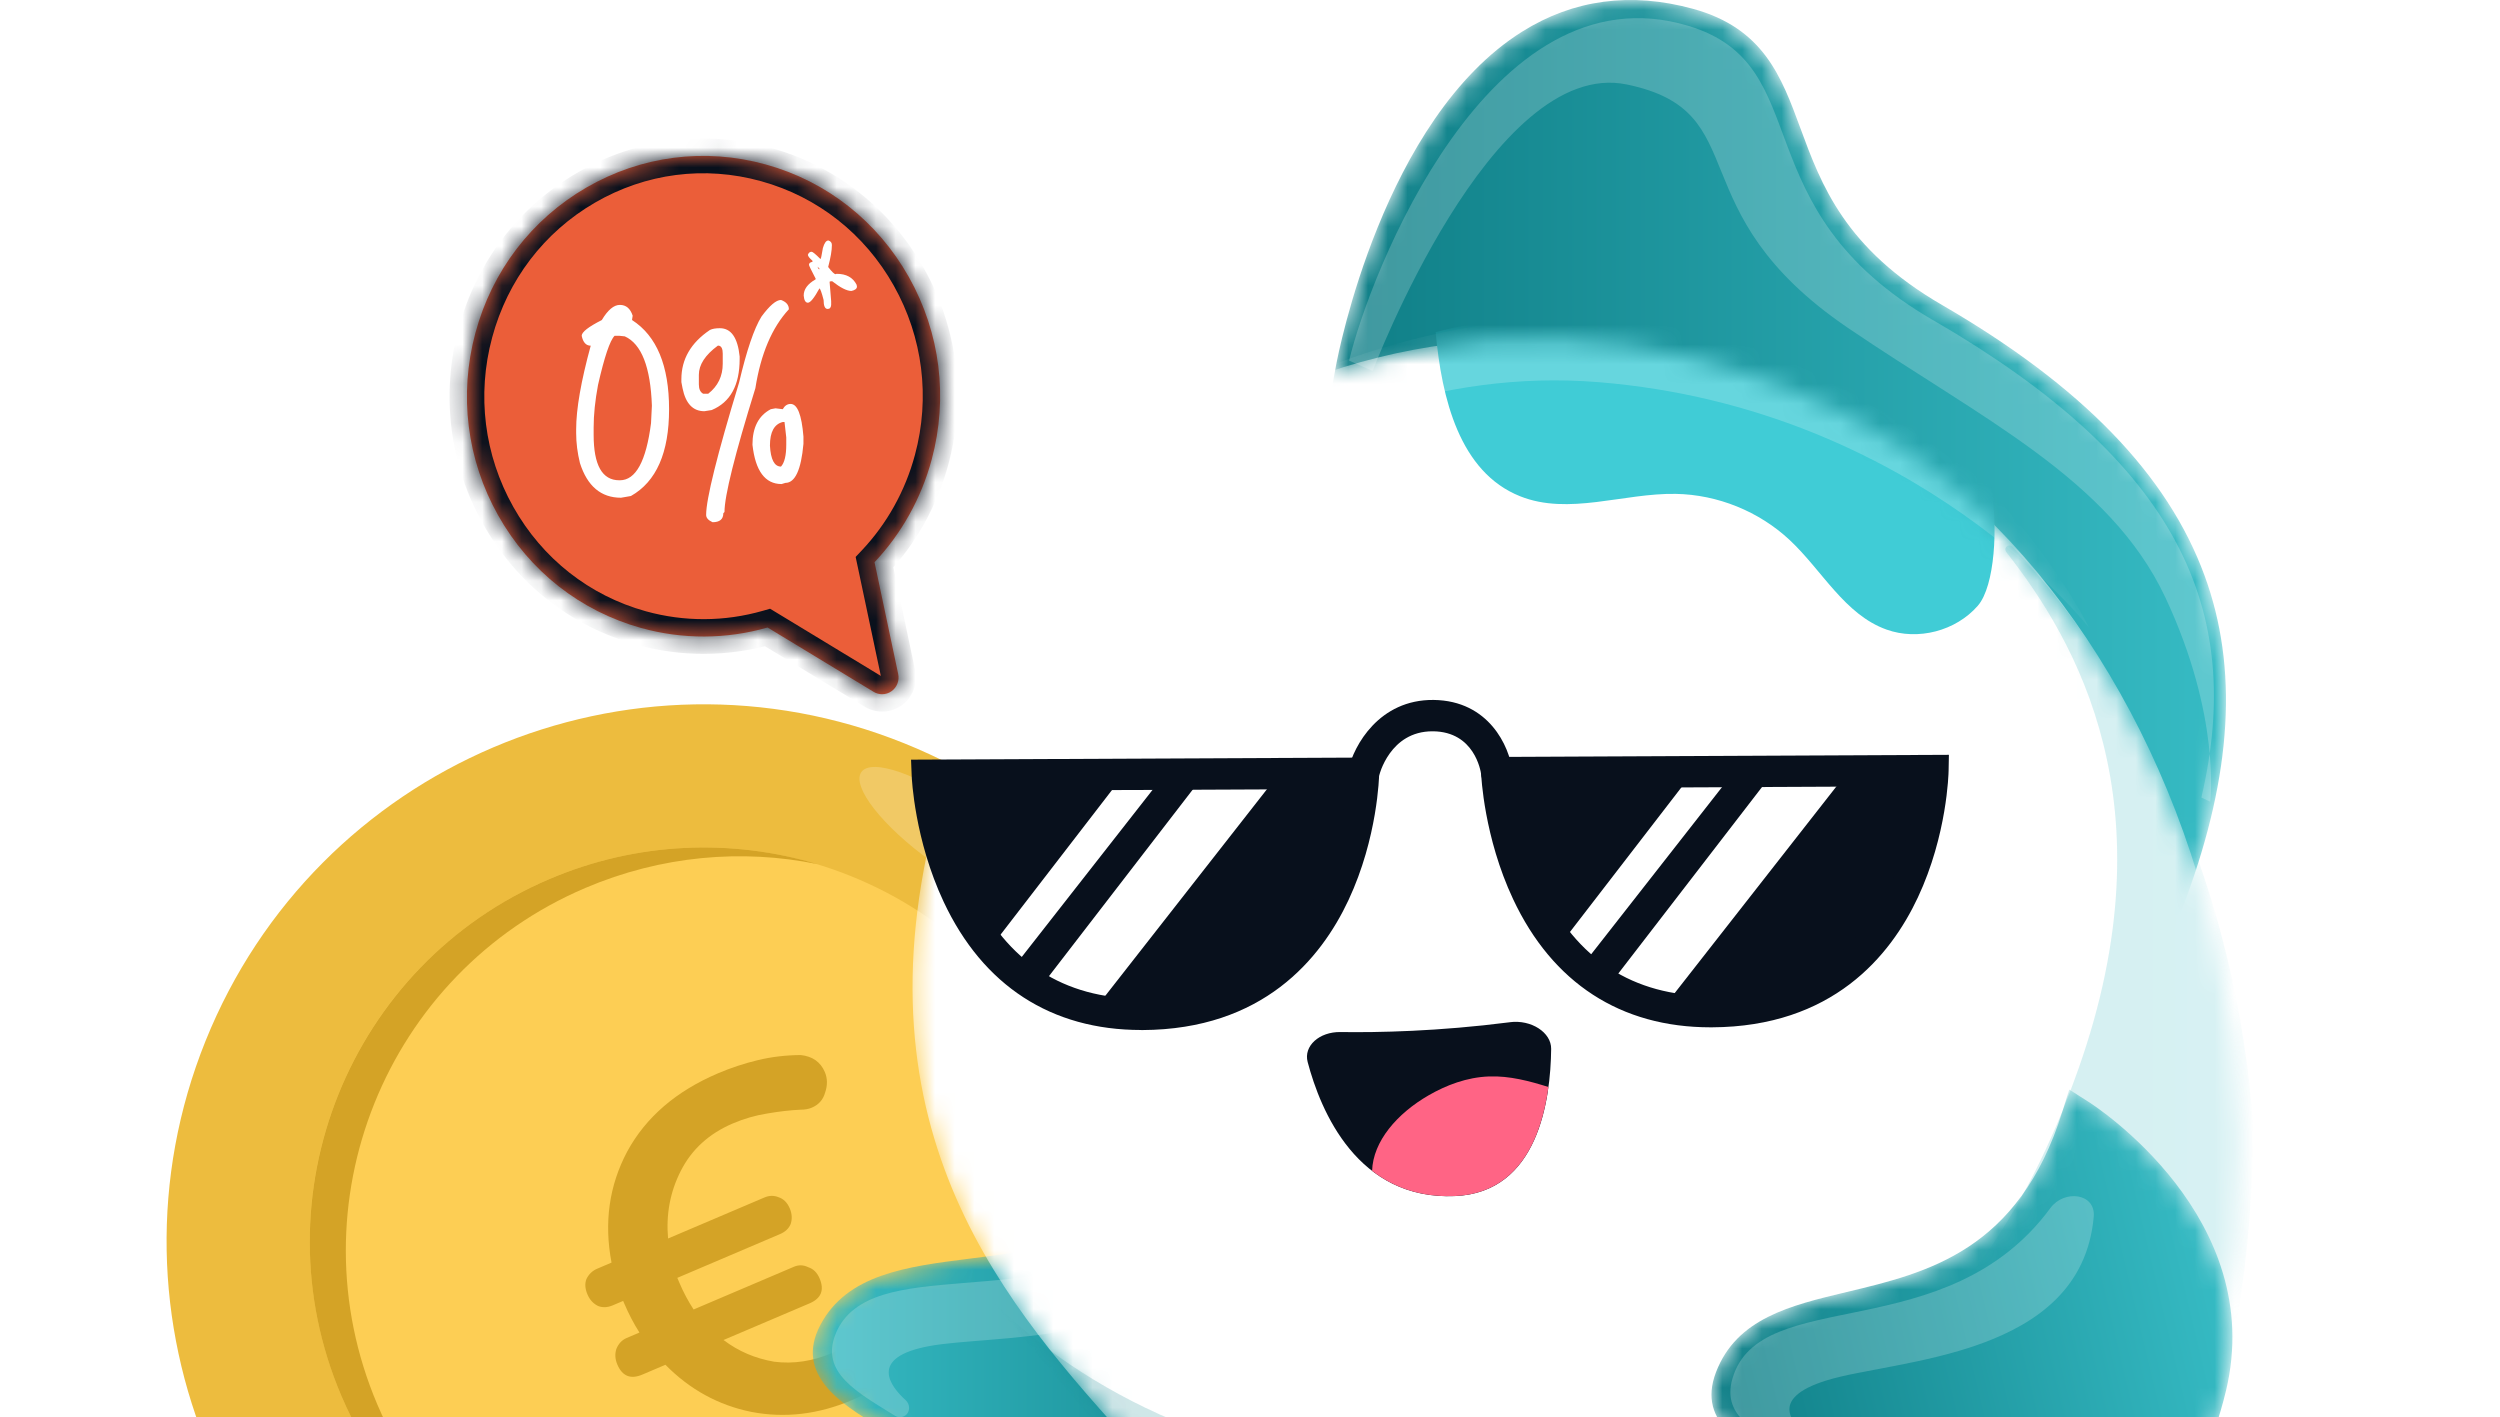 <svg width="127" height="72" viewBox="0 0 127 72" fill="none" xmlns="http://www.w3.org/2000/svg">
<g clip-path="url(#clip0_1648_16341)">
<path d="M25.56 88.368C11.585 82.741 4.817 66.851 10.443 52.876C16.069 38.901 31.959 32.133 45.934 37.759C59.91 43.385 66.678 59.276 61.051 73.251C55.425 87.226 39.535 93.994 25.56 88.368Z" fill="#EDBC3E"/>
<path d="M28.276 81.623C18.026 77.496 13.062 65.842 17.189 55.592C21.315 45.342 32.969 40.378 43.219 44.504C53.469 48.631 58.433 60.285 54.307 70.535C50.18 80.785 38.526 85.749 28.276 81.623Z" fill="#FDCE54"/>
<path d="M49.205 41.143C46.718 39.354 44.278 38.494 43.759 39.218C43.238 39.944 44.832 41.981 47.321 43.767C49.809 45.557 52.248 46.417 52.767 45.693C53.289 44.967 51.694 42.93 49.205 41.143Z" fill="white" fill-opacity="0.2"/>
<path d="M27.908 44.657C32.393 42.746 37.19 42.605 41.514 43.895C37.702 43.119 33.603 43.461 29.737 45.107C19.58 49.434 14.844 61.196 19.171 71.354C21.587 77.027 26.327 81.009 31.811 82.682C25.565 81.419 20.031 77.223 17.339 70.904C13.013 60.747 17.748 48.984 27.906 44.658L27.908 44.657Z" fill="#D4A326"/>
<g filter="url(#filter0_i_1648_16341)">
<path d="M28.773 64.688C28.647 64.391 28.63 64.128 28.723 63.897C28.843 63.655 29.024 63.482 29.267 63.379L29.995 63.069C29.607 61.036 29.873 59.154 30.793 57.424C31.74 55.683 33.278 54.358 35.409 53.451C36.056 53.175 36.726 52.954 37.419 52.786C38.112 52.618 38.84 52.531 39.602 52.525C40.202 52.588 40.612 52.876 40.83 53.388C40.968 53.712 40.973 54.06 40.845 54.433C40.744 54.795 40.518 55.05 40.168 55.199C40.006 55.268 39.813 55.303 39.59 55.302C39.09 55.324 38.528 55.388 37.904 55.495C37.307 55.589 36.726 55.758 36.159 55.999C34.946 56.516 34.063 57.322 33.51 58.417C32.972 59.475 32.758 60.617 32.867 61.845L37.762 59.761C38.004 59.657 38.241 59.652 38.472 59.745C38.729 59.826 38.921 60.015 39.048 60.312C39.163 60.582 39.179 60.845 39.098 61.103C39.005 61.334 38.824 61.506 38.554 61.621L33.336 63.844C33.37 63.925 33.411 64.019 33.457 64.127C33.652 64.585 33.888 65.027 34.164 65.451L39.261 63.28C39.503 63.176 39.746 63.185 39.988 63.304C40.246 63.386 40.438 63.575 40.564 63.871C40.817 64.465 40.646 64.888 40.053 65.141L35.684 67.001C36.438 67.573 37.295 67.94 38.257 68.104C39.234 68.229 40.222 68.079 41.219 67.654C41.921 67.356 42.562 66.955 43.145 66.452C43.727 65.949 44.13 65.475 44.354 65.029C44.593 64.768 44.821 64.591 45.037 64.499C45.36 64.361 45.682 64.368 46.001 64.519C46.32 64.669 46.548 64.907 46.686 65.23C46.882 65.689 46.825 66.191 46.516 66.737C46.233 67.271 45.672 67.861 44.831 68.505C43.991 69.15 43.112 69.668 42.196 70.058C40.497 70.782 38.797 70.98 37.096 70.653C35.423 70.314 33.968 69.516 32.732 68.259L31.558 68.759C30.965 69.011 30.542 68.841 30.29 68.248C30.175 67.978 30.158 67.714 30.239 67.457C30.348 67.188 30.523 67.001 30.766 66.898L31.413 66.622C31.125 66.171 30.867 65.676 30.637 65.137C30.626 65.11 30.608 65.069 30.585 65.016L30.06 65.239C29.79 65.354 29.54 65.365 29.309 65.272C29.067 65.153 28.888 64.958 28.773 64.688Z" fill="#D4A326"/>
</g>
<mask id="mask0_1648_16341" style="mask-type:alpha" maskUnits="userSpaceOnUse" x="67" y="0" width="47" height="49">
<path fill-rule="evenodd" clip-rule="evenodd" d="M111.033 45.694L110.107 48.198L109.337 45.64L109.336 45.639C109.301 45.527 107.109 38.437 101.046 31.729C92.931 22.748 82.088 18.663 68.821 19.59L67.666 19.671L67.877 18.533C67.972 18.026 70.27 6.027 77.325 1.608C79.932 -0.028 82.853 -0.418 86.004 0.448C89.589 1.431 90.498 3.898 91.458 6.508L91.46 6.512L91.462 6.517C92.516 9.38 93.711 12.627 98.659 15.495C105.746 19.605 110.107 24.1 111.992 29.24C113.709 33.923 113.395 39.303 111.033 45.694ZM80.529 19.22C79.555 19.062 78.553 18.931 77.52 18.831C78.549 18.918 79.552 19.049 80.529 19.22Z" fill="#4D080B"/>
</mask>
<g mask="url(#mask0_1648_16341)">
<path fill-rule="evenodd" clip-rule="evenodd" d="M111.033 45.694L110.107 48.198L109.337 45.64L109.336 45.639C109.301 45.527 107.109 38.437 101.046 31.729C92.931 22.748 82.088 18.663 68.821 19.59L67.666 19.671L67.877 18.533C67.972 18.026 70.27 6.027 77.325 1.608C79.932 -0.028 82.853 -0.418 86.004 0.448C89.589 1.431 90.498 3.898 91.458 6.508L91.46 6.512L91.462 6.517C92.516 9.38 93.711 12.627 98.659 15.495C105.746 19.605 110.107 24.1 111.992 29.24C113.709 33.923 113.395 39.303 111.033 45.694ZM80.529 19.22C79.555 19.062 78.553 18.931 77.52 18.831C78.549 18.918 79.552 19.049 80.529 19.22Z" fill="url(#paint0_linear_1648_16341)"/>
<path d="M98.208 16.27C88.362 10.563 92.426 3.32 85.763 1.311C75.621 -1.744 69.542 14.051 68.536 18.32L69.731 18.845C69.731 18.845 75.773 2.871 82.641 4.291C89.275 5.662 85.113 10.698 93.875 16.657C100.624 21.248 107.166 24.318 110.001 30.353C112.836 36.388 112.279 40.728 112.279 40.728L111.83 40.515C114.059 30.954 110.651 23.482 98.208 16.267V16.27Z" fill="white" fill-opacity="0.2"/>
</g>
<mask id="mask1_1648_16341" style="mask-type:alpha" maskUnits="userSpaceOnUse" x="41" y="54" width="28" height="30">
<path fill-rule="evenodd" clip-rule="evenodd" d="M48.597 82.649C49.421 83.107 50.409 83.338 51.557 83.338C53.075 83.338 54.872 82.938 56.934 82.136C61.724 80.275 65.4 76.415 67.288 71.266C70.365 62.874 63.911 55.946 63.634 55.655L62.712 54.686L62.167 55.907C59.141 62.685 53.891 63.352 49.259 63.938C46.056 64.343 43.03 64.728 41.672 67.312C40.343 69.843 42.772 71.329 44.547 72.415L44.548 72.416C45.262 72.85 45.998 73.301 46.522 73.781C47.312 74.505 47.111 75.329 46.684 76.722L46.684 76.723C46.422 77.583 46.15 78.475 46.311 79.36C46.464 80.197 46.966 81.737 48.597 82.649Z" fill="#4D080B"/>
</mask>
<g mask="url(#mask1_1648_16341)">
<path fill-rule="evenodd" clip-rule="evenodd" d="M48.597 82.649C49.421 83.107 50.409 83.338 51.557 83.338C53.075 83.338 54.872 82.938 56.934 82.136C61.724 80.275 65.4 76.415 67.288 71.266C70.365 62.874 63.911 55.946 63.634 55.655L62.712 54.686L62.167 55.907C59.141 62.685 53.891 63.352 49.259 63.938C46.056 64.343 43.03 64.728 41.672 67.312C40.343 69.843 42.772 71.329 44.547 72.415L44.548 72.416C45.262 72.85 45.998 73.301 46.522 73.781C47.312 74.505 47.111 75.329 46.684 76.722L46.684 76.723C46.422 77.583 46.15 78.475 46.311 79.36C46.464 80.197 46.966 81.737 48.597 82.649Z" fill="url(#paint1_linear_1648_16341)"/>
<path d="M42.465 67.726C42.466 67.726 42.466 67.728 42.465 67.729C41.616 69.734 43.6 70.757 45.471 71.924C45.658 72.04 45.901 72.011 46.053 71.852C46.247 71.648 46.216 71.317 46.007 71.128C45.262 70.456 44.054 68.96 47.218 68.379C50.351 67.804 58.181 68.36 61.168 63.79C62.13 62.319 59.818 61.614 58.386 62.634C52.626 66.739 44.205 63.621 42.464 67.723C42.464 67.724 42.464 67.725 42.465 67.726Z" fill="white" fill-opacity="0.2"/>
</g>
<mask id="mask2_1648_16341" style="mask-type:alpha" maskUnits="userSpaceOnUse" x="46" y="17" width="68" height="92">
<path fill-rule="evenodd" clip-rule="evenodd" d="M78.987 105.673C74.171 107.247 69.259 108.057 64.963 108.057V108.054C62.155 108.054 59.61 107.711 57.526 107.007C54.298 105.918 52.513 104.037 52.499 101.71C52.479 98.848 54.85 98.235 57.145 97.642C60.883 96.676 65.118 95.58 64.958 86.136C64.88 81.568 61.508 77.835 57.604 73.514C51.196 66.423 43.224 57.597 47.623 41.111C50.255 31.251 56.371 23.732 64.845 19.936C73.72 15.963 84.471 16.346 93.605 20.961C102.548 25.478 109.792 35.75 112.517 47.764C114.027 54.424 114.113 61.467 112.769 68.127C111.266 75.574 108.054 82.524 103.22 88.789C95.577 98.696 85.824 103.439 78.987 105.673Z" fill="#4D080B"/>
</mask>
<g mask="url(#mask2_1648_16341)">
<path fill-rule="evenodd" clip-rule="evenodd" d="M78.987 105.673C74.171 107.247 69.259 108.057 64.963 108.057V108.054C62.155 108.054 59.61 107.711 57.526 107.007C54.298 105.918 52.513 104.037 52.499 101.71C52.479 98.848 54.85 98.235 57.145 97.642C60.883 96.676 65.118 95.58 64.958 86.136C64.88 81.568 61.508 77.835 57.604 73.514C51.196 66.423 43.224 57.597 47.623 41.111C50.255 31.251 56.371 23.732 64.845 19.936C73.72 15.963 84.471 16.346 93.605 20.961C102.548 25.478 109.792 35.75 112.517 47.764C114.027 54.424 114.113 61.467 112.769 68.127C111.266 75.574 108.054 82.524 103.22 88.789C95.577 98.696 85.824 103.439 78.987 105.673Z" fill="white"/>
<path opacity="0.2" d="M114.453 57.143C113.653 45.533 108.857 34.795 102.245 27.782C102.032 27.585 101.75 27.832 101.928 28.058C105.438 32.535 110.336 40.852 105.585 54.297C100.077 69.883 89.85 75.377 74.194 75.08C61.464 74.838 54.064 69.692 50.45 66.133L59.078 76.397C59.454 76.845 60.074 78.734 60.627 78.962C65.963 81.162 78.531 85.453 78.922 91.262C79.826 104.734 62.166 103.816 54.018 102.693C53.527 102.626 53.028 102.765 52.658 103.079C52.201 103.467 52.007 104.062 52.152 104.628L52.423 105.688C52.467 105.859 52.517 106.026 52.617 106.175C54.921 109.584 75.544 114.339 95.304 98.665C100.286 94.712 102.51 91.874 103.574 90.503C108.168 84.575 114.453 73.48 114.453 57.143Z" fill="url(#paint2_linear_1648_16341)"/>
<path d="M90.915 27.433C92.566 28.976 93.708 31.222 95.835 31.982C97.431 32.556 99.356 32.053 100.472 30.773C101.347 29.768 101.502 26.725 101.148 24.736C94.061 19.645 85.874 13.596 72.931 16.869C73.237 20.251 74.15 23.983 77.22 25.209C79.694 26.198 82.465 25.043 85.128 25.089C87.257 25.126 89.358 25.979 90.913 27.431L90.915 27.433Z" fill="#40CCD6"/>
<path d="M52.896 31.69C52.896 31.69 64.939 18.103 81.185 19.412C97.431 20.722 106.127 31.891 106.127 31.891C106.127 31.891 97.669 14.473 78.802 16.082C57.916 17.862 52.896 31.69 52.896 31.69Z" fill="white" fill-opacity="0.2"/>
</g>
<mask id="mask3_1648_16341" style="mask-type:alpha" maskUnits="userSpaceOnUse" x="86" y="55" width="28" height="30">
<path fill-rule="evenodd" clip-rule="evenodd" d="M104.058 82.649C102.575 83.433 101.219 83.972 99.993 84.264L99.99 84.262C98.372 84.647 96.983 84.602 95.834 84.127C94.108 83.41 93.43 81.938 93.181 81.125C92.917 80.267 93.084 79.35 93.245 78.463L93.246 78.461C93.507 77.027 93.612 76.186 92.745 75.56C92.167 75.146 91.385 74.782 90.627 74.433L90.621 74.431C88.733 73.557 86.15 72.363 87.176 69.698C88.228 66.968 90.945 66.319 93.822 65.632L93.823 65.632C97.915 64.654 102.551 63.545 104.769 56.467L105.118 55.35L106.104 55.978C106.476 56.215 115.18 61.877 113.08 70.65C111.803 75.982 108.598 80.246 104.058 82.649Z" fill="#4D080B"/>
</mask>
<g mask="url(#mask3_1648_16341)">
<path fill-rule="evenodd" clip-rule="evenodd" d="M104.058 82.649C102.575 83.433 101.219 83.972 99.993 84.264L99.99 84.262C98.372 84.647 96.983 84.602 95.834 84.127C94.108 83.41 93.43 81.938 93.181 81.125C92.917 80.267 93.084 79.35 93.245 78.463L93.246 78.461C93.507 77.027 93.612 76.186 92.745 75.56C92.167 75.146 91.385 74.782 90.627 74.433L90.621 74.431C88.733 73.557 86.15 72.363 87.176 69.698C88.228 66.968 90.945 66.319 93.822 65.632L93.823 65.632C97.915 64.654 102.551 63.545 104.769 56.467L105.118 55.35L106.104 55.978C106.476 56.215 115.18 61.877 113.08 70.65C111.803 75.982 108.598 80.246 104.058 82.649Z" fill="url(#paint3_linear_1648_16341)"/>
<path d="M88.011 70.021C88.011 70.02 88.011 70.02 88.011 70.021C87.401 72.111 89.489 72.896 91.483 73.84C91.682 73.935 91.921 73.878 92.053 73.702C92.222 73.477 92.153 73.151 91.924 72.989C91.107 72.408 89.735 71.063 92.809 70.118C96.298 69.046 105.725 68.983 106.362 61.807C106.467 60.616 104.867 60.409 104.158 61.372C98.892 68.517 89.411 65.237 88.012 70.021C88.012 70.021 88.011 70.021 88.011 70.021Z" fill="white" fill-opacity="0.2"/>
</g>
<path d="M76.7 51.928C77.789 51.787 78.807 52.45 78.799 53.283C78.772 55.864 78.145 60.583 73.91 60.761C68.964 60.968 67.085 56.443 66.428 53.946C66.216 53.14 67.013 52.41 68.102 52.428C69.985 52.456 73.059 52.397 76.7 51.93V51.928Z" fill="#08101C"/>
<path d="M78.662 55.22C77.69 54.914 76.684 54.648 75.655 54.683C74.513 54.722 73.466 55.129 72.574 55.642C70.977 56.562 69.747 57.978 69.703 59.479C70.77 60.302 72.143 60.834 73.908 60.759C77.212 60.621 78.321 57.715 78.66 55.22H78.662Z" fill="#FF6485"/>
<path d="M47.111 39.383L69.266 39.28C69.266 39.28 69.052 51.475 58.034 51.525C47.601 51.574 47.111 39.383 47.111 39.383Z" fill="#08101C"/>
<path d="M52.803 50.223C53.614 50.696 54.543 51.064 55.601 51.286L64.982 39.3L61.203 39.317L52.8 50.221L52.803 50.223Z" fill="white"/>
<path d="M57.103 39.337L50.332 48.124C50.659 48.516 51.02 48.89 51.418 49.235L59.176 39.326L57.103 39.335V39.337Z" fill="white"/>
<path d="M76.037 39.249L98.192 39.145C98.192 39.145 97.979 51.341 86.961 51.393C76.528 51.442 76.037 39.251 76.037 39.251V39.249Z" fill="#08101C"/>
<path d="M81.727 50.087C82.539 50.559 83.467 50.927 84.526 51.149L93.907 39.163L90.127 39.181L81.725 50.084L81.727 50.087Z" fill="white"/>
<path d="M86.028 39.203L79.256 47.99C79.584 48.382 79.945 48.756 80.343 49.101L88.1 39.192L86.028 39.201V39.203Z" fill="white"/>
<path d="M57.972 52.324C53.405 52.324 49.938 50.074 47.938 45.812C46.459 42.662 46.319 39.546 46.314 39.416L46.281 38.591L70.075 38.481L70.062 39.295C70.06 39.428 69.989 42.552 68.504 45.724C67.101 48.721 64.148 52.298 58.038 52.327C58.016 52.327 57.994 52.327 57.972 52.327V52.324ZM47.986 40.178C48.123 41.256 48.481 43.231 49.401 45.176C51.146 48.861 54.028 50.731 57.972 50.731C57.992 50.731 58.012 50.731 58.032 50.731C66.647 50.692 68.154 42.712 68.416 40.081L47.986 40.175V40.178Z" fill="#08101C"/>
<path d="M86.899 52.188C82.332 52.188 78.865 49.937 76.865 45.675C75.386 42.525 75.245 39.41 75.241 39.28L75.208 38.455L99.004 38.345L98.989 39.159C98.986 39.291 98.916 42.415 97.429 45.587C96.025 48.584 93.073 52.161 86.963 52.188C86.941 52.188 86.919 52.188 86.897 52.188H86.899ZM76.913 40.041C77.049 41.119 77.408 43.095 78.328 45.04C80.072 48.725 82.954 50.595 86.899 50.595C86.919 50.595 86.939 50.595 86.959 50.595C95.574 50.555 97.081 42.575 97.343 39.944L76.915 40.039L76.913 40.041Z" fill="#08101C"/>
<path d="M69.268 40.078C69.208 40.078 69.149 40.072 69.087 40.059C68.658 39.96 68.392 39.531 68.491 39.104C68.779 37.863 70.062 35.531 72.827 35.557C75.643 35.593 76.675 37.925 76.827 39.154C76.882 39.59 76.572 39.988 76.134 40.043C75.698 40.096 75.3 39.788 75.245 39.35C75.217 39.133 74.889 37.177 72.808 37.15C72.794 37.15 72.781 37.15 72.768 37.15C70.603 37.15 70.064 39.368 70.042 39.462C69.956 39.832 69.628 40.081 69.268 40.081V40.078Z" fill="#08101C"/>
<mask id="path-31-inside-1_1648_16341" fill="white">
<path fill-rule="evenodd" clip-rule="evenodd" d="M44.382 35.147C44.515 35.227 44.663 35.267 44.811 35.267C44.982 35.267 45.153 35.214 45.298 35.108C45.568 34.911 45.698 34.57 45.628 34.24L44.426 28.561C45.803 27.1 46.803 25.306 47.33 23.345C48.175 20.2 47.764 16.909 46.173 14.078C44.582 11.247 42.001 9.215 38.905 8.356C35.809 7.497 32.569 7.915 29.782 9.531C26.996 11.147 24.995 13.77 24.15 16.914C23.304 20.059 23.715 23.35 25.306 26.181C26.898 29.013 29.479 31.044 32.574 31.903C34.685 32.489 36.896 32.479 38.993 31.877L44.382 35.147Z"/>
</mask>
<path fill-rule="evenodd" clip-rule="evenodd" d="M44.382 35.147C44.515 35.227 44.663 35.267 44.811 35.267C44.982 35.267 45.153 35.214 45.298 35.108C45.568 34.911 45.698 34.57 45.628 34.24L44.426 28.561C45.803 27.1 46.803 25.306 47.33 23.345C48.175 20.2 47.764 16.909 46.173 14.078C44.582 11.247 42.001 9.215 38.905 8.356C35.809 7.497 32.569 7.915 29.782 9.531C26.996 11.147 24.995 13.77 24.15 16.914C23.304 20.059 23.715 23.35 25.306 26.181C26.898 29.013 29.479 31.044 32.574 31.903C34.685 32.489 36.896 32.479 38.993 31.877L44.382 35.147Z" fill="#EB5E39"/>
<path d="M44.382 35.147L43.925 35.901L43.925 35.901L44.382 35.147ZM45.298 35.108L45.816 35.823L45.818 35.821L45.298 35.108ZM45.628 34.24L44.765 34.423L44.765 34.424L45.628 34.24ZM44.426 28.561L43.784 27.956L43.467 28.292L43.563 28.744L44.426 28.561ZM47.33 23.345L46.478 23.116L46.477 23.116L47.33 23.345ZM46.173 14.078L45.404 14.51L45.404 14.51L46.173 14.078ZM38.905 8.356L38.669 9.206L38.669 9.206L38.905 8.356ZM29.782 9.531L29.34 8.767L29.34 8.767L29.782 9.531ZM24.15 16.914L25.002 17.143L25.002 17.143L24.15 16.914ZM25.306 26.181L24.537 26.613L24.537 26.613L25.306 26.181ZM32.574 31.903L32.81 31.053L32.81 31.053L32.574 31.903ZM38.993 31.877L39.45 31.123L39.12 30.923L38.75 31.029L38.993 31.877ZM44.811 34.385C44.822 34.385 44.832 34.388 44.839 34.392L43.925 35.901C44.198 36.066 44.504 36.149 44.811 36.149V34.385ZM44.781 34.394C44.788 34.389 44.798 34.385 44.811 34.385V36.149C45.166 36.149 45.518 36.038 45.816 35.823L44.781 34.394ZM44.765 34.424C44.764 34.419 44.764 34.415 44.766 34.411C44.767 34.407 44.771 34.401 44.778 34.396L45.818 35.821C46.372 35.417 46.633 34.724 46.49 34.056L44.765 34.424ZM43.563 28.744L44.765 34.423L46.491 34.057L45.289 28.378L43.563 28.744ZM46.477 23.116C45.988 24.937 45.06 26.602 43.784 27.956L45.068 29.166C46.545 27.598 47.617 25.674 48.181 23.574L46.477 23.116ZM45.404 14.51C46.882 17.14 47.264 20.193 46.478 23.116L48.181 23.574C49.087 20.207 48.647 16.679 46.942 13.646L45.404 14.51ZM38.669 9.206C41.536 10.001 43.927 11.881 45.404 14.51L46.942 13.646C45.238 10.612 42.466 8.428 39.141 7.506L38.669 9.206ZM30.225 10.294C32.807 8.796 35.803 8.41 38.669 9.206L39.141 7.506C35.816 6.583 32.331 7.033 29.34 8.767L30.225 10.294ZM25.002 17.143C25.787 14.221 27.642 11.792 30.225 10.294L29.34 8.767C26.349 10.502 24.203 13.318 23.298 16.686L25.002 17.143ZM26.075 25.749C24.597 23.12 24.216 20.066 25.002 17.143L23.298 16.685C22.392 20.052 22.833 23.581 24.537 26.613L26.075 25.749ZM32.81 31.053C29.944 30.258 27.553 28.378 26.075 25.749L24.537 26.613C26.242 29.647 29.014 31.831 32.339 32.753L32.81 31.053ZM38.75 31.029C36.809 31.586 34.764 31.595 32.81 31.053L32.339 32.753C34.605 33.382 36.982 33.372 39.236 32.725L38.75 31.029ZM44.84 34.393L39.45 31.123L38.535 32.632L43.925 35.901L44.84 34.393Z" fill="#08101C" mask="url(#path-31-inside-1_1648_16341)"/>
<path d="M42.083 12.216C42.201 12.253 42.26 12.33 42.26 12.448C42.26 12.716 42.197 13.088 42.071 13.563C42.258 13.806 42.383 13.928 42.448 13.928L42.503 13.91C42.991 13.91 43.328 14.095 43.515 14.464L43.533 14.556C43.533 14.665 43.439 14.741 43.253 14.781C43.021 14.781 42.696 14.617 42.278 14.288H42.235C42.174 14.288 42.144 14.3 42.144 14.324L42.223 15.299V15.494C42.211 15.628 42.152 15.695 42.046 15.695C41.908 15.695 41.839 15.543 41.839 15.238C41.738 14.848 41.666 14.653 41.626 14.653C41.362 15.137 41.167 15.378 41.041 15.378C40.919 15.378 40.848 15.257 40.828 15.013C40.828 14.696 41.027 14.424 41.425 14.196L41.437 14.172V14.16C41.21 13.725 41.096 13.49 41.096 13.453C41.096 13.372 41.155 13.321 41.273 13.301V13.246C41.118 13.112 41.041 13.01 41.041 12.941C41.078 12.84 41.141 12.789 41.23 12.789C41.283 12.789 41.429 12.909 41.669 13.149H41.687C41.703 13.149 41.742 12.966 41.803 12.6C41.876 12.344 41.969 12.216 42.083 12.216ZM41.626 13.642L41.535 13.551V13.563C41.563 13.64 41.589 13.678 41.614 13.678H41.626V13.642Z" fill="white"/>
<path d="M30.571 16.259C30.877 15.746 31.183 15.489 31.489 15.489C31.804 15.489 32.021 15.672 32.14 16.037L32.11 16.229V16.259C33.363 17.067 33.989 18.577 33.989 20.787C33.989 22.997 33.343 24.467 32.051 25.197L31.548 25.285C30.532 25.285 29.836 24.698 29.461 23.524C29.333 23.002 29.269 22.494 29.269 22V21.808C29.269 20.782 29.515 19.366 30.009 17.561C29.772 17.561 29.619 17.393 29.55 17.058C29.55 16.87 29.89 16.604 30.571 16.259ZM30.157 21.719V22.089C30.157 23.628 30.591 24.398 31.459 24.398H31.489C32.298 24.398 32.825 23.431 33.072 21.497L33.116 20.609C33.047 18.646 32.589 17.472 31.74 17.087L31.459 17.058H31.222C30.985 17.294 30.704 18.128 30.379 19.559C30.231 20.348 30.157 21.068 30.157 21.719ZM39.675 15.238C39.942 15.336 40.075 15.494 40.075 15.711C39.217 16.638 38.649 17.975 38.373 19.721C37.327 23.095 36.804 25.192 36.804 26.011L36.745 26.07C36.745 26.376 36.563 26.529 36.198 26.529C35.981 26.43 35.872 26.307 35.872 26.159C35.872 25.35 36.429 23.11 37.544 19.44C37.929 17.802 38.309 16.683 38.684 16.081C39.098 15.519 39.429 15.238 39.675 15.238ZM36.568 16.673C37.14 16.673 37.475 17.151 37.574 18.108V18.241C37.574 19.573 37.1 20.437 36.153 20.831L35.783 20.89C35.201 20.89 34.831 20.501 34.673 19.721L34.614 19.411V19.263C34.614 18.247 35.098 17.413 36.064 16.762C36.183 16.703 36.35 16.673 36.568 16.673ZM35.502 19.041V19.529C35.502 19.766 35.576 19.924 35.724 20.003H35.976C36.469 19.618 36.715 19.11 36.715 18.478V17.96C36.715 17.724 36.651 17.59 36.523 17.561H36.464C35.823 18.034 35.502 18.528 35.502 19.041ZM40.163 20.52C40.509 20.52 40.726 21.073 40.815 22.178V22.548C40.696 23.87 40.391 24.531 39.897 24.531L39.705 24.59C38.866 24.59 38.373 23.924 38.225 22.592C38.225 21.714 38.536 21.112 39.157 20.787L39.394 20.742L39.764 20.787C39.863 20.609 39.996 20.52 40.163 20.52ZM39.113 22.637C39.152 23.347 39.34 23.702 39.675 23.702C39.853 23.505 39.942 23.135 39.942 22.592V22.222L39.853 21.438H39.764C39.33 21.547 39.113 21.946 39.113 22.637Z" fill="white"/>
</g>
<defs>
<filter id="filter0_i_1648_16341" x="28.664" y="52.525" width="19.206" height="19.351" filterUnits="userSpaceOnUse" color-interpolation-filters="sRGB">
<feFlood flood-opacity="0" result="BackgroundImageFix"/>
<feBlend mode="normal" in="SourceGraphic" in2="BackgroundImageFix" result="shape"/>
<feColorMatrix in="SourceAlpha" type="matrix" values="0 0 0 0 0 0 0 0 0 0 0 0 0 0 0 0 0 0 127 0" result="hardAlpha"/>
<feOffset dx="1.071" dy="1.071"/>
<feGaussianBlur stdDeviation="1.071"/>
<feComposite in2="hardAlpha" operator="arithmetic" k2="-1" k3="1"/>
<feColorMatrix type="matrix" values="0 0 0 0 0 0 0 0 0 0 0 0 0 0 0 0 0 0 0.08 0"/>
<feBlend mode="normal" in2="shape" result="effect1_innerShadow_1648_16341"/>
</filter>
<linearGradient id="paint0_linear_1648_16341" x1="113.562" y1="31.63" x2="69.115" y2="31.63" gradientUnits="userSpaceOnUse">
<stop stop-color="#37BCC5"/>
<stop offset="1" stop-color="#108088"/>
</linearGradient>
<linearGradient id="paint1_linear_1648_16341" x1="41.005" y1="73.489" x2="67.261" y2="73.489" gradientUnits="userSpaceOnUse">
<stop stop-color="#37BCC5"/>
<stop offset="1" stop-color="#108088"/>
</linearGradient>
<linearGradient id="paint2_linear_1648_16341" x1="115.134" y1="81.46" x2="52.493" y2="81.46" gradientUnits="userSpaceOnUse">
<stop stop-color="#37BCC5"/>
<stop offset="1" stop-color="#108088"/>
</linearGradient>
<linearGradient id="paint3_linear_1648_16341" x1="114.795" y1="71.223" x2="89.287" y2="77.291" gradientUnits="userSpaceOnUse">
<stop stop-color="#37BCC5"/>
<stop offset="1" stop-color="#108088"/>
</linearGradient>
<clipPath id="clip0_1648_16341">
<rect width="127" height="72" fill="white"/>
</clipPath>
</defs>
</svg>
